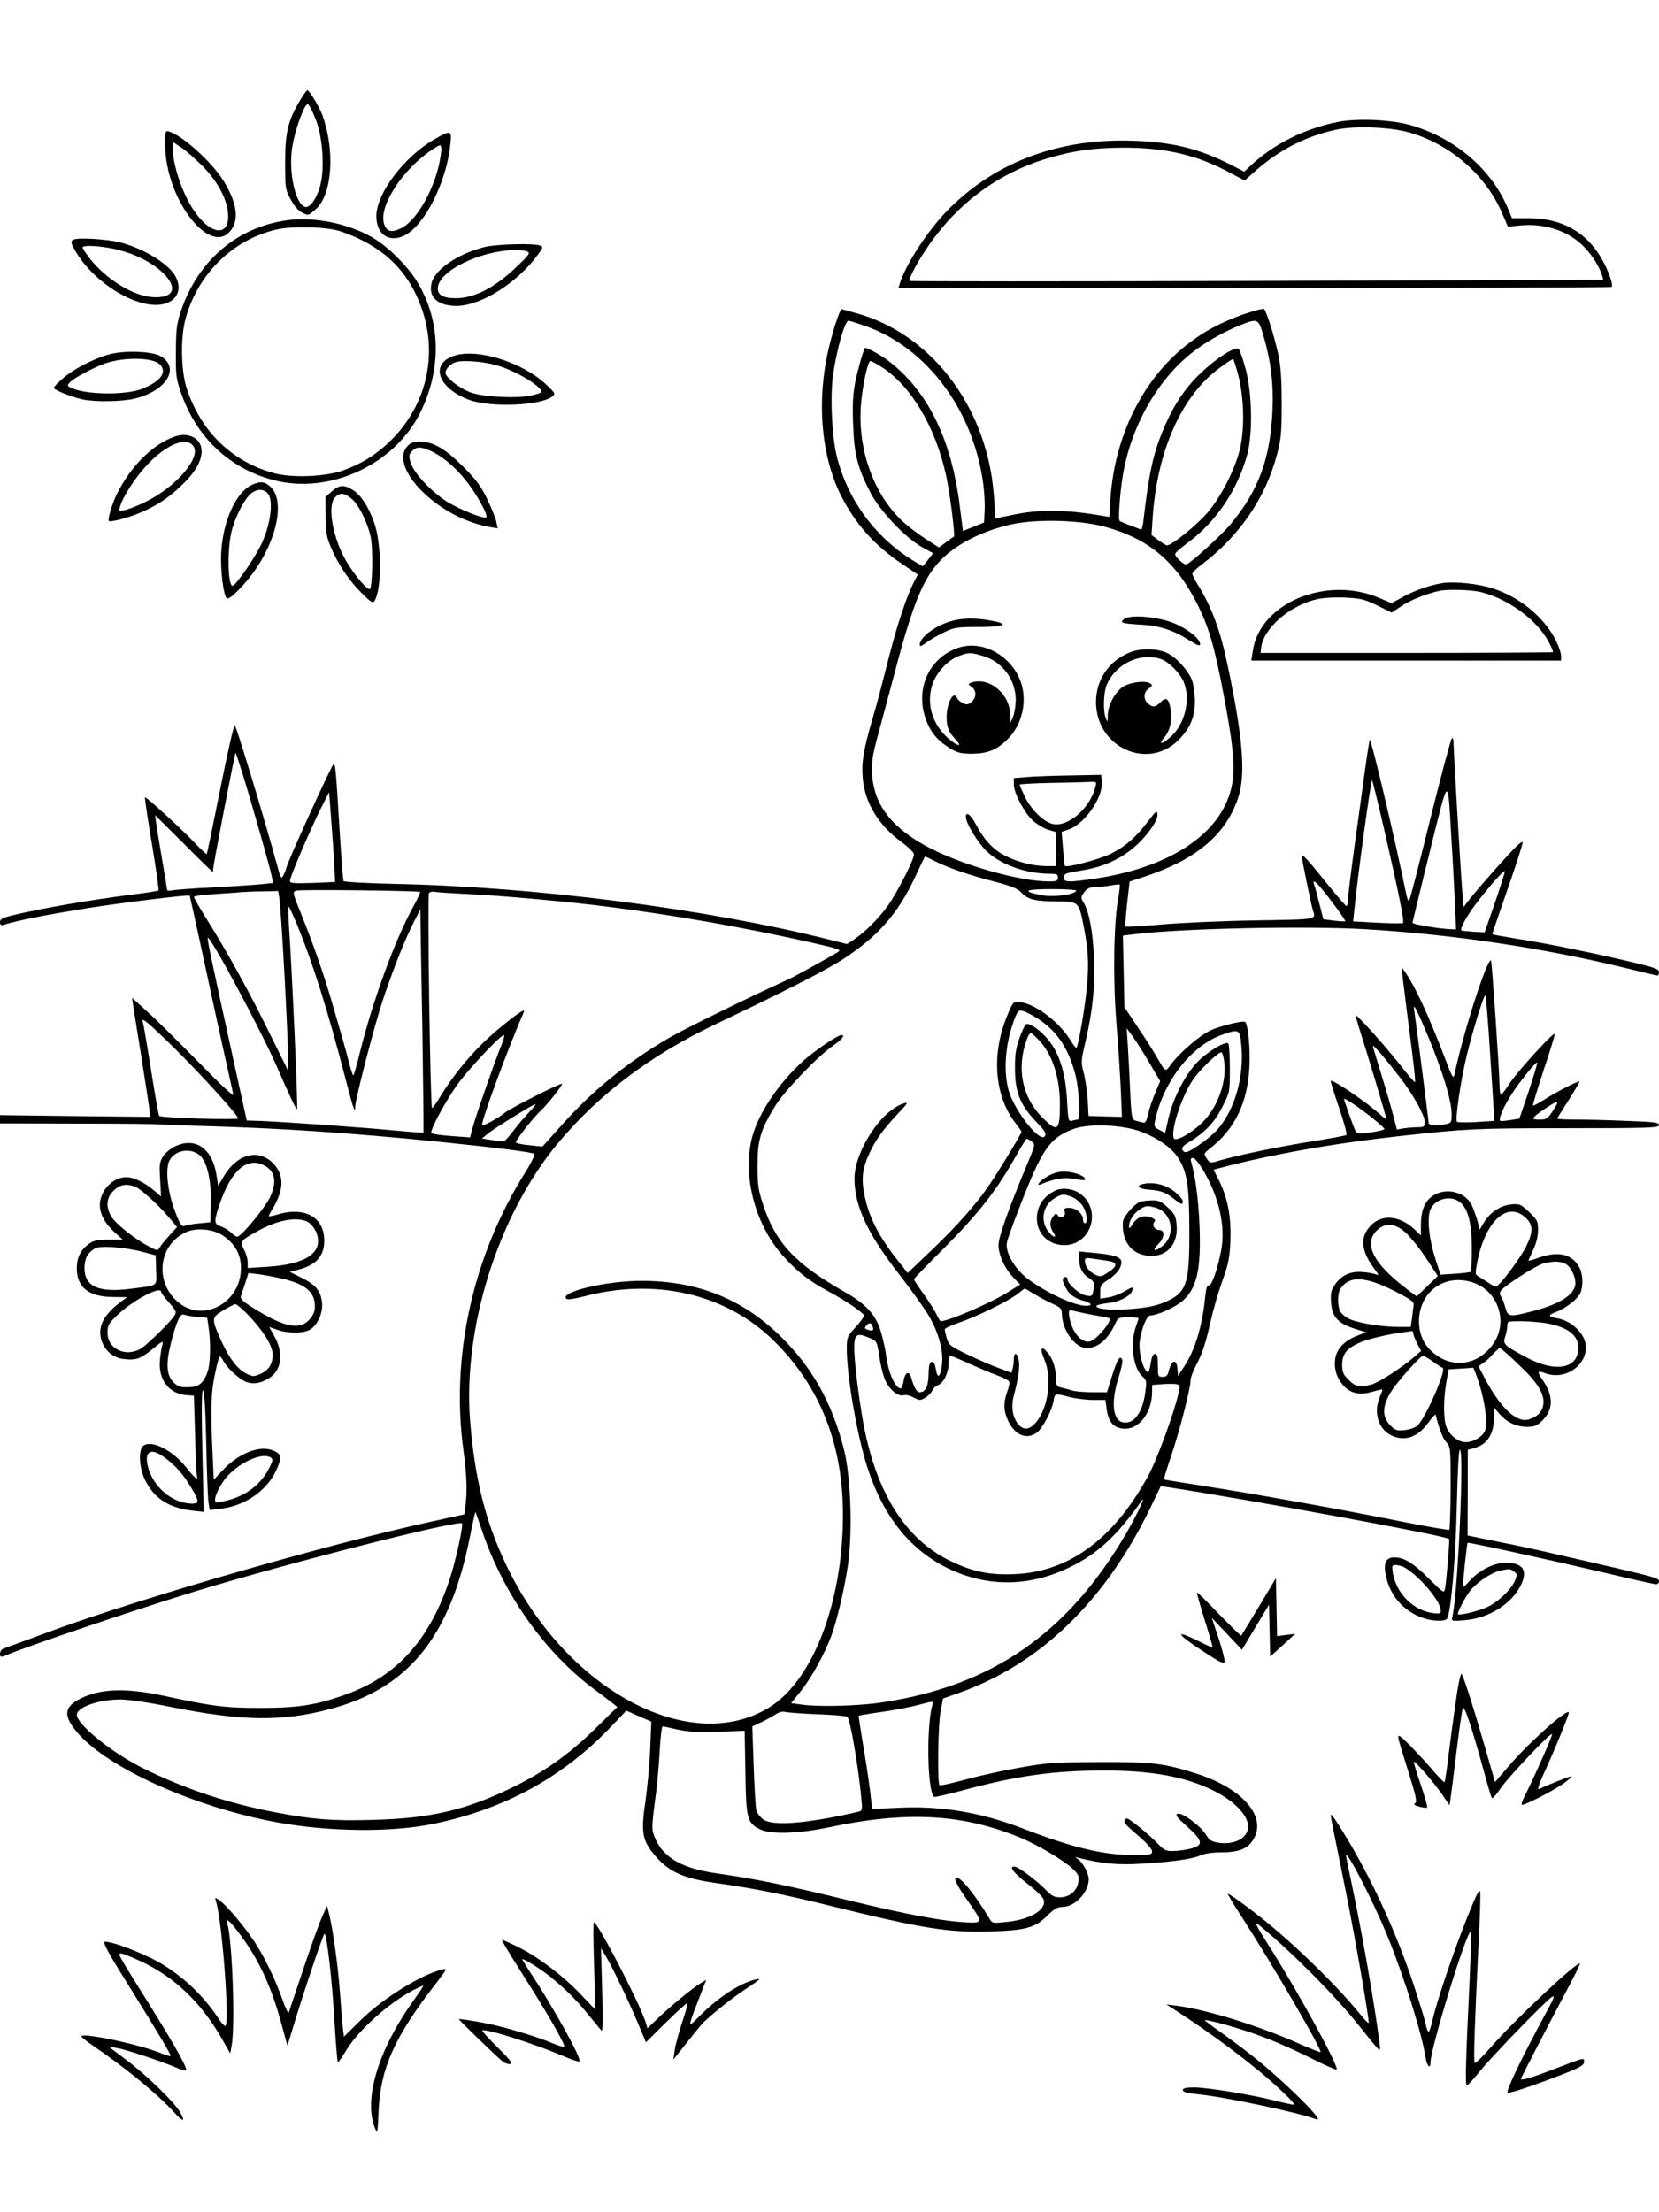 <?xml version="1.0" standalone="no"?>
<!DOCTYPE svg PUBLIC "-//W3C//DTD SVG 20010904//EN"
 "http://www.w3.org/TR/2001/REC-SVG-20010904/DTD/svg10.dtd">
<svg version="1.0" xmlns="http://www.w3.org/2000/svg"
 width="864pt" height="1152pt" viewBox="0 0 864 1152"
 preserveAspectRatio="xMidYMid meet">

<g transform="translate(0,1152) scale(0.1,-0.1)"
fill="#000000" stroke="none">
<path d="M1563 10998 c-63 -105 -78 -168 -78 -323 0 -134 1 -142 28 -192 16
-31 39 -59 57 -68 37 -19 33 -20 75 16 85 75 101 305 34 489 -15 42 -68 130
-78 130 -4 0 -21 -24 -38 -52z m81 -99 c38 -96 48 -263 22 -352 -19 -66 -55
-113 -79 -104 -49 19 -84 177 -66 304 12 89 65 236 82 230 7 -2 25 -37 41 -78z"/>
<path d="M6973 10886 c-175 -34 -339 -115 -460 -229 l-33 -31 -72 37 c-167 84
-301 117 -508 124 -378 13 -705 -106 -950 -347 -109 -106 -231 -291 -264 -397
l-7 -23 1854 0 c1019 0 1856 3 1860 6 12 13 -27 113 -70 176 -81 121 -203 182
-364 182 l-85 0 -19 46 c-85 208 -279 374 -515 440 -98 27 -270 34 -367 16z
m367 -56 c215 -62 400 -223 485 -425 l28 -65 66 6 c131 12 256 -31 335 -116
42 -45 76 -100 90 -146 l6 -21 -1802 -6 c-991 -3 -1806 -3 -1811 0 -4 2 9 35
29 71 157 283 390 476 685 566 135 41 241 56 399 57 222 0 385 -38 558 -132
l74 -39 61 54 c124 108 256 175 412 210 98 22 284 15 385 -14z"/>
<path d="M860 10768 c1 -294 248 -602 350 -436 35 58 19 142 -47 248 -61 97
-212 233 -280 254 -22 7 -23 5 -23 -66z m196 -114 c75 -77 124 -166 131 -239
14 -130 -88 -125 -178 10 -58 85 -108 232 -109 318 l0 38 48 -32 c26 -18 74
-61 108 -95z"/>
<path d="M2260 10793 c-157 -91 -300 -281 -300 -399 0 -96 68 -141 149 -99
103 53 216 277 236 469 9 80 5 81 -85 29z m25 -137 c-35 -144 -120 -287 -195
-324 -50 -25 -76 -19 -89 20 -32 90 93 285 250 389 43 28 44 28 47 8 2 -12 -4
-53 -13 -93z"/>
<path d="M1495 10373 c-259 -36 -462 -208 -551 -468 -24 -71 -27 -96 -28 -215
-1 -123 1 -142 27 -216 80 -232 254 -396 485 -455 290 -74 625 81 760 351 114
229 108 481 -16 684 -50 81 -152 183 -232 229 -127 74 -304 109 -445 90z m280
-58 c215 -74 349 -200 419 -395 88 -243 29 -505 -154 -689 -74 -74 -148 -122
-248 -159 -90 -34 -266 -42 -361 -17 -222 58 -389 221 -461 450 -27 87 -30
257 -5 350 62 236 247 418 476 470 84 19 265 14 334 -10z"/>
<path d="M381 10271 c-13 -8 -12 -15 5 -46 96 -180 346 -329 478 -285 62 20
83 78 51 139 -33 64 -161 144 -283 177 -71 19 -232 29 -251 15z m187 -42 c128
-22 249 -85 305 -157 51 -66 17 -107 -84 -99 -98 8 -237 94 -319 198 -22 28
-40 55 -40 60 0 12 60 11 138 -2z"/>
<path d="M2526 10234 c-133 -32 -256 -113 -277 -183 -22 -76 29 -125 131 -124
127 2 316 121 422 268 27 36 27 40 11 46 -31 13 -226 8 -287 -7z m219 -23 c18
-8 13 -16 -51 -77 -113 -110 -223 -167 -320 -167 -65 0 -94 16 -94 51 0 89
220 198 405 200 22 0 49 -3 60 -7z"/>
<path d="M6470 9881 c-121 -44 -206 -90 -296 -162 -225 -179 -370 -474 -391
-798 l-6 -93 -41 7 c-191 32 -320 33 -456 5 -52 -11 -96 -20 -97 -20 -2 0 -3
26 -3 58 0 31 -7 100 -14 152 -64 420 -341 758 -706 859 -41 12 -76 21 -77 21
-7 0 -36 -82 -57 -164 -76 -282 -55 -588 52 -803 77 -152 174 -261 319 -359
l83 -56 -21 -40 c-39 -77 -89 -229 -135 -411 -25 -100 -60 -234 -79 -297 -48
-164 -59 -230 -52 -311 11 -129 81 -245 202 -334 36 -26 65 -55 65 -64 0 -28
-88 -200 -135 -266 -48 -67 -121 -140 -177 -177 l-37 -24 -92 23 c-637 160
-1519 274 -2259 290 -146 3 -268 10 -271 15 -3 5 -13 142 -23 306 -17 278 -20
312 -30 301 -16 -18 -246 -523 -246 -542 -1 -7 -7 -22 -14 -35 -12 -22 -14
-18 -35 60 -60 221 -205 700 -218 721 -4 7 -38 -140 -75 -327 -37 -186 -69
-340 -71 -343 -3 -2 -31 24 -63 58 -69 73 -254 242 -259 237 -2 -1 14 -111 36
-242 22 -131 37 -241 35 -243 -3 -3 -69 -13 -149 -23 -215 -28 -436 -66 -589
-101 -74 -17 -88 -24 -88 -41 0 -14 5 -18 18 -14 88 26 207 49 432 86 177 28
531 72 538 66 1 -2 34 -149 72 -327 58 -271 133 -611 155 -708 4 -15 -61 45
-180 167 -103 105 -223 224 -267 263 l-80 73 7 -50 c4 -27 25 -157 46 -288 21
-131 39 -249 39 -261 l0 -21 -390 4 -390 5 0 -22 0 -21 403 -1 c221 0 411 -2
422 -4 11 -1 122 -6 247 -9 390 -11 762 -36 1208 -81 314 -32 493 -55 503 -64
4 -4 -17 -48 -48 -97 -272 -433 -389 -957 -321 -1449 17 -126 20 -213 10 -287
l-6 -44 -177 -39 c-520 -113 -1471 -386 -1951 -560 -79 -29 -248 -91 -272
-100 -10 -4 -18 -16 -18 -27 0 -15 4 -18 18 -13 130 55 680 240 1002 339 475
145 1367 372 1386 353 8 -8 -30 -183 -60 -278 -102 -319 -272 -513 -537 -610
-158 -58 -254 -73 -454 -73 -184 0 -247 8 -505 64 -195 41 -328 37 -432 -16
-80 -40 -88 -83 -30 -158 144 -190 610 -404 1056 -486 275 -50 602 -53 821 -6
366 77 665 241 914 501 l83 87 65 -29 65 -28 -6 -145 c-3 -80 -15 -203 -25
-273 -23 -154 -16 -200 43 -271 75 -92 150 -127 326 -152 182 -25 359 -60 580
-115 499 -123 625 -143 849 -137 185 6 233 19 298 85 34 33 51 43 77 43 64 0
136 76 136 144 0 31 -32 90 -58 106 -15 10 -14 10 3 6 110 -28 193 -37 291
-33 163 7 297 24 340 43 26 12 66 18 119 18 96 1 140 22 169 79 57 117 -71
257 -303 331 -173 55 -228 61 -511 60 -229 -1 -270 -4 -405 -28 -82 -14 -210
-42 -283 -62 -73 -20 -136 -34 -139 -30 -12 12 -8 311 5 381 l13 70 82 29
c423 149 764 479 1000 968 l52 109 35 -5 c430 -66 1450 -253 1467 -270 4 -4
-15 -232 -22 -263 -5 -20 -13 -14 -83 56 -81 81 -129 111 -181 111 -45 0 -58
-33 -42 -102 23 -101 92 -178 190 -213 51 -18 117 -20 127 -4 21 34 45 314 51
587 4 183 10 292 16 292 23 0 -10 -742 -39 -869 -5 -24 -5 -24 66 -18 124 10
243 85 291 183 37 78 10 116 -82 116 -60 -1 -135 -39 -185 -94 -31 -34 -34
-36 -34 -16 0 31 20 211 23 214 4 4 411 -85 710 -155 142 -34 264 -61 272 -61
8 0 15 7 15 15 0 16 -17 21 -234 72 -83 19 -216 50 -296 68 -80 19 -217 49
-306 66 l-161 33 1 223 0 223 36 10 c65 18 100 72 100 155 l0 56 30 -35 c39
-44 87 -66 144 -66 38 0 51 5 80 34 58 59 57 131 -5 217 -25 36 -21 43 15 29
136 -51 269 88 193 201 -29 44 -78 76 -127 84 -49 8 -50 17 -6 33 51 19 115
69 127 100 15 38 13 95 -5 130 -37 71 -108 89 -211 53 -30 -11 -55 -18 -55
-16 0 2 11 27 25 57 16 34 25 71 25 102 0 46 -3 53 -46 94 -45 42 -49 44 -95
40 -56 -6 -110 -42 -142 -96 l-21 -36 -11 45 c-7 24 -20 61 -30 83 -35 73
-144 96 -211 43 -36 -28 -54 -76 -54 -144 l0 -57 -32 31 c-90 85 -198 82 -252
-9 -32 -52 -17 -118 43 -197 23 -31 24 -34 6 -27 -11 4 -42 10 -70 12 -62 5
-110 -17 -143 -66 -20 -29 -23 -44 -20 -93 5 -74 38 -110 123 -136 l60 -19
-30 -11 c-50 -19 -73 -33 -100 -61 -50 -53 -43 -151 16 -210 38 -38 84 -46
148 -27 28 8 51 13 51 11 0 -3 -7 -21 -15 -41 -32 -76 -8 -161 56 -195 72 -38
144 -14 201 68 18 25 34 41 35 37 18 -75 37 -123 55 -143 22 -24 23 -29 23
-237 -1 -117 -4 -215 -7 -219 -4 -3 -109 15 -235 40 -306 62 -780 147 -1038
187 -115 18 -211 33 -213 35 -2 1 15 57 38 124 44 131 100 349 100 390 0 14
12 47 26 74 36 68 52 116 79 236 13 58 40 152 61 210 33 92 38 119 42 216 4
123 -15 219 -63 314 l-25 49 38 10 c266 70 587 127 932 165 341 38 400 41 873
41 430 0 477 2 477 16 0 14 -24 17 -167 22 -91 4 -210 7 -265 7 -54 0 -98 2
-98 5 0 2 27 46 60 97 32 51 57 94 56 96 -6 5 -122 -55 -185 -95 -29 -19 -55
-32 -57 -30 -3 2 23 86 56 187 34 100 59 184 57 186 -8 9 -193 -194 -233 -255
-21 -33 -42 -60 -46 -61 -5 0 -8 17 -8 38 0 64 -40 655 -45 660 -18 18 -145
-375 -190 -593 -6 -27 -12 -16 -54 95 -79 208 -151 363 -201 435 l-21 30 6
-55 c4 -30 15 -120 25 -200 33 -252 43 -341 39 -345 -3 -2 -37 38 -76 88 -80
102 -233 272 -233 259 0 -4 9 -35 19 -68 36 -110 141 -461 141 -470 0 -4 -15
6 -32 22 -69 64 -258 192 -258 174 0 -5 20 -69 45 -142 25 -73 41 -135 37
-138 -4 -4 -86 -19 -182 -34 -170 -27 -386 -72 -481 -100 -47 -14 -48 -14 -64
11 -17 25 -17 26 16 52 130 101 197 239 206 426 5 96 -7 218 -22 233 -9 9
-131 -20 -183 -45 -57 -27 -158 -115 -203 -175 -30 -42 -29 -43 -74 37 -16 28
-60 97 -99 155 l-70 105 -4 186 -4 187 49 6 c236 31 898 46 1217 27 455 -27
930 -98 1365 -205 80 -20 149 -36 153 -36 4 0 8 8 8 18 0 15 -23 24 -137 51
-193 46 -435 96 -593 121 -74 12 -136 23 -138 25 -1 1 23 73 54 161 64 183
104 305 104 318 0 5 -14 -3 -31 -20 -39 -36 -226 -248 -255 -289 l-22 -29 -6
74 c-8 95 -46 739 -46 782 0 20 -4 28 -9 22 -6 -5 -55 -191 -111 -414 -55
-223 -104 -414 -109 -424 -6 -15 -11 -4 -21 45 -52 256 -179 793 -186 786 -2
-2 -13 -68 -24 -148 -11 -79 -35 -259 -55 -399 -19 -140 -35 -270 -35 -288 0
-19 -4 -32 -9 -30 -4 2 -44 48 -89 103 -115 143 -142 173 -142 155 0 -15 45
-234 56 -275 16 -56 42 -52 -303 -58 -175 -3 -396 -13 -492 -22 -96 -8 -177
-13 -179 -10 -3 3 1 57 8 120 l13 114 81 27 c264 88 416 214 482 403 43 121
29 309 -52 694 -39 187 -85 310 -160 429 -13 21 -24 43 -24 50 0 7 22 29 48
48 196 147 334 348 393 575 21 78 24 113 24 265 0 133 -5 195 -19 260 -20 91
-60 218 -73 231 -4 4 -55 -10 -113 -30z m-1962 -59 c318 -113 559 -434 612
-817 6 -44 10 -108 8 -143 l-3 -63 -55 -22 -55 -22 -17 133 c-44 350 -170 603
-378 758 -38 28 -110 67 -115 62 -8 -9 -36 -106 -51 -178 -12 -64 -15 -115
-11 -219 5 -156 23 -226 90 -356 50 -96 180 -234 269 -284 l58 -32 -27 -34
-27 -34 -36 21 c-204 121 -349 313 -410 543 -27 103 -38 318 -21 436 19 130
61 279 80 279 5 0 45 -13 89 -28z m2071 -47 c39 -132 54 -248 48 -390 -10
-248 -71 -417 -215 -591 -47 -58 -207 -203 -233 -213 -13 -4 -59 38 -59 53 0
7 27 31 61 56 151 110 264 277 315 465 29 108 25 319 -9 444 -14 51 -30 98
-35 103 -21 21 -156 -74 -242 -169 -62 -70 -111 -150 -155 -258 -50 -121 -71
-217 -101 -473 -3 -24 -8 -42 -12 -40 -4 2 -30 12 -57 22 -28 11 -52 21 -54
23 -8 6 0 130 15 227 40 255 173 496 354 643 69 56 169 114 260 150 90 36 94
34 119 -52z m-128 -217 c29 -119 31 -281 5 -383 -28 -107 -96 -240 -166 -323
-54 -64 -187 -172 -212 -172 -5 0 -25 12 -45 27 l-36 27 6 91 c24 351 152 636
350 780 33 25 64 45 68 45 4 0 17 -42 30 -92z m-1860 51 c155 -99 282 -314
337 -569 19 -86 47 -310 40 -314 -2 -1 -20 -14 -40 -29 l-38 -28 -70 45 c-39
25 -91 65 -116 88 -151 139 -236 370 -221 600 7 101 36 238 50 238 6 0 32 -14
58 -31z m1166 -833 c229 -63 371 -184 483 -411 57 -116 87 -219 134 -470 65
-342 66 -446 5 -571 -94 -191 -339 -329 -674 -379 -141 -21 -165 -20 -165 5 0
12 8 21 23 24 12 3 51 10 87 16 95 17 178 54 246 109 71 58 137 148 132 182
-3 20 -8 16 -46 -34 -65 -86 -120 -135 -197 -173 -61 -30 -229 -74 -239 -63
-2 2 -6 43 -10 91 l-7 86 35 12 c83 27 181 166 174 247 l-3 38 -155 -3 c-85
-1 -188 -5 -227 -8 l-73 -6 0 -33 c0 -45 54 -147 100 -189 21 -19 57 -40 79
-47 l41 -12 0 -89 0 -88 -53 0 c-68 0 -157 23 -220 58 -58 31 -104 82 -144
158 -26 51 -53 71 -53 41 0 -35 65 -140 114 -185 74 -67 203 -112 322 -112 37
0 44 -3 44 -20 0 -17 -7 -20 -49 -20 -144 0 -431 79 -609 169 -202 102 -301
226 -310 390 -3 62 2 97 26 186 17 61 55 207 87 325 104 397 159 526 264 622
84 77 215 139 356 169 132 27 354 21 482 -15z m-4493 -1288 c48 -155 143 -488
151 -531 l7 -35 -54 -6 c-29 -3 -143 -11 -253 -17 -110 -5 -210 -13 -222 -16
-13 -3 -23 -1 -23 4 0 5 -12 77 -26 159 -14 82 -28 167 -31 189 l-5 40 148
-147 c81 -82 149 -148 151 -148 2 0 3 6 3 13 -1 15 113 607 117 607 1 0 18
-51 37 -112z m5945 -289 c75 -327 106 -478 98 -485 -3 -4 -63 -3 -133 1 l-127
7 7 67 c18 178 86 674 92 668 2 -2 31 -118 63 -258z m-1504 224 c-27 -113
-147 -215 -226 -193 -48 13 -112 78 -143 144 -14 30 -26 57 -26 60 0 3 73 7
163 9 89 1 179 4 201 5 37 2 38 1 31 -25z m1854 -273 c7 -102 14 -249 18 -327
l6 -143 -24 1 c-64 2 -204 26 -203 34 1 6 41 171 90 369 102 410 93 405 113
66z m-5817 -148 l3 -75 -117 -5 c-99 -3 -118 -2 -118 11 0 22 119 298 178 411
l26 51 12 -158 c7 -88 14 -193 16 -235z m3126 34 c69 -35 182 -74 311 -107 85
-22 120 -36 137 -54 36 -39 71 -48 182 -49 121 -1 120 0 145 -126 25 -124 29
-199 17 -325 -10 -106 -44 -302 -54 -312 -2 -2 -18 18 -35 46 -63 98 -188 189
-268 194 -26 2 -30 -4 -61 -81 -80 -199 -61 -414 48 -552 16 -21 30 -41 30
-44 0 -9 -115 -199 -164 -271 -69 -103 -175 -222 -304 -345 l-125 -119 -41 52
c-102 126 -156 228 -181 340 -21 96 -16 148 25 236 33 70 73 124 154 210 43
45 47 52 26 46 -118 -33 -260 -249 -260 -394 1 -141 67 -283 229 -492 66 -85
138 -185 160 -224 50 -86 75 -181 67 -249 -8 -67 -23 -81 -32 -27 -5 30 -11
41 -22 39 -11 -2 -15 -18 -16 -64 -1 -64 -16 -94 -46 -94 -16 0 -29 22 -45 78
-10 36 -32 26 -39 -18 -3 -22 -10 -40 -15 -40 -28 0 -64 80 -76 170 -3 30 -16
86 -27 124 -25 87 -77 145 -185 206 -261 148 -363 256 -429 457 -25 77 -29
103 -29 203 0 134 16 186 91 309 51 82 225 263 307 319 43 30 60 52 39 52 -19
0 -136 -79 -197 -133 -129 -116 -237 -276 -269 -403 -51 -201 19 -460 169
-622 75 -81 130 -123 230 -177 94 -51 185 -113 185 -126 0 -6 -20 -34 -45 -61
-43 -48 -45 -53 -45 -112 0 -144 55 -459 109 -623 84 -255 225 -429 426 -524
205 -96 423 -92 633 13 139 68 243 165 364 338 35 50 -21 -70 -79 -169 -304
-518 -697 -790 -1268 -876 -121 -19 -328 -24 -417 -12 l-58 8 50 62 c53 65
125 195 159 287 32 88 69 246 87 370 25 175 15 459 -20 599 -62 246 -167 433
-334 595 -199 194 -432 286 -722 286 -184 0 -426 -58 -391 -93 6 -6 37 -2 88
11 376 100 744 15 993 -230 240 -236 360 -539 360 -906 0 -458 -158 -867 -388
-1006 -417 -251 -1060 100 -1367 747 -106 223 -161 441 -186 738 -41 490 144
1080 456 1455 214 256 481 458 821 620 382 182 588 288 672 344 181 120 282
237 372 432 25 54 46 98 48 98 1 0 24 -11 50 -24z m2918 -216 l-54 -155 -58 3
c-33 2 -61 5 -63 7 -8 9 24 69 71 132 65 87 152 186 155 176 1 -5 -22 -78 -51
-163z m-908 78 c47 -56 132 -171 128 -175 -2 -2 -28 -1 -59 3 l-55 7 -21 82
c-11 45 -23 89 -27 98 -10 26 5 20 34 -15z m-1055 -60 c-23 -126 -27 -420 -9
-643 9 -110 19 -266 23 -346 l6 -145 -87 2 -87 3 -4 81 c-3 45 -12 109 -21
142 -15 58 -14 64 10 167 37 160 50 285 43 440 -6 135 -25 232 -54 282 -15 24
-14 29 3 52 15 20 28 27 59 27 22 1 58 5 80 9 22 4 43 6 46 5 3 -2 -1 -36 -8
-76z m-3635 37 c2 -2 -14 -37 -36 -77 -94 -169 -213 -496 -278 -760 -16 -65
-31 -118 -34 -118 -3 0 -14 33 -24 73 -18 70 -37 137 -90 317 -40 138 -95 294
-151 434 -52 129 -53 131 -32 138 21 7 638 0 645 -7z m3417 6 c-12 -21 -118
-34 -179 -23 -109 21 -90 32 53 32 79 0 130 -4 126 -9z m-4151 -33 c11 -67 46
-712 46 -833 l0 -70 -89 180 c-105 215 -220 425 -325 593 -42 67 -76 126 -76
131 0 5 48 12 108 15 59 4 121 8 137 10 17 1 67 4 112 4 l82 2 5 -32z m966 17
c170 -7 538 -40 740 -66 355 -45 713 -108 1069 -188 127 -29 150 -36 140 -45
-13 -11 -222 -127 -259 -144 -222 -101 -545 -260 -626 -307 -214 -125 -392
-269 -547 -441 l-112 -125 -65 7 c-36 3 -69 10 -73 14 -7 6 89 129 128 165 33
29 117 136 112 141 -6 6 -269 -127 -297 -150 -32 -27 -120 -75 -120 -66 0 33
136 402 218 590 9 21 -35 -8 -130 -87 -118 -98 -221 -217 -303 -350 -21 -35
-41 -63 -45 -63 -9 0 -25 1104 -16 1119 4 6 17 9 29 7 12 -3 83 -7 157 -11z
m-872 -162 c80 -195 158 -442 247 -784 43 -168 55 -203 55 -162 0 38 100 424
144 556 55 165 116 317 161 405 l34 67 1 -65 c0 -36 5 -297 10 -580 4 -283 7
-516 5 -518 -2 -2 -74 4 -162 12 -154 15 -563 44 -693 49 l-65 2 -77 350
c-105 478 -130 596 -126 601 13 12 278 -483 360 -671 67 -154 101 -225 105
-221 6 5 -26 722 -43 969 -3 48 -3 87 -1 87 2 0 23 -44 45 -97z m6212 -664
c11 -162 20 -308 20 -325 l0 -31 -92 -6 c-51 -3 -96 -2 -100 1 -11 11 19 215
51 347 34 139 90 319 97 312 3 -3 14 -137 24 -298z m-293 11 c59 -153 93 -272
93 -330 0 -45 -1 -48 -31 -54 -53 -10 -89 -7 -89 8 0 12 -59 473 -75 586 -4
29 0 25 26 -30 17 -36 51 -117 76 -180z m-2063 166 c100 -64 161 -155 197
-294 19 -74 27 -232 12 -232 -5 0 -17 -3 -29 -6 -20 -5 -21 -1 -27 108 -7 134
-38 237 -92 306 -40 52 -100 96 -120 89 -7 -3 -23 -36 -36 -74 -19 -54 -24
-88 -23 -163 1 -119 27 -183 109 -270 45 -46 55 -62 47 -76 -22 -40 -155 125
-188 234 -31 104 -18 257 33 384 14 35 19 39 41 33 13 -3 48 -21 76 -39z
m-4502 -148 c144 -142 338 -355 338 -372 0 -9 -402 2 -411 13 -3 3 -22 110
-42 236 -20 127 -39 238 -42 248 -15 37 17 12 157 -125z m5080 -76 l60 -102
-24 -58 c-14 -31 -31 -81 -38 -110 -10 -44 -15 -52 -31 -47 -10 3 -27 7 -37
10 -17 5 -20 21 -26 148 -3 78 -9 185 -12 237 l-6 95 26 -35 c15 -19 54 -81
88 -138z m483 83 c15 -159 -33 -331 -122 -434 -37 -44 -145 -121 -168 -121 -7
0 -15 6 -18 14 -4 10 9 23 36 39 81 48 135 105 174 185 38 75 38 77 38 198 0
67 -4 126 -8 130 -15 15 -117 -48 -167 -103 -62 -67 -123 -190 -145 -287 l-17
-76 -30 16 c-26 13 -29 19 -23 47 44 205 188 390 348 448 91 32 94 30 102 -56z
m-1050 24 c68 -75 105 -193 105 -330 0 -139 -12 -148 -91 -69 -108 108 -137
262 -79 414 5 14 14 26 19 26 5 0 25 -19 46 -41z m-2803 -20 c-27 -64 -129
-354 -148 -423 l-16 -59 -97 7 c-53 4 -100 11 -104 15 -10 10 57 138 125 239
52 78 242 281 253 271 3 -4 -3 -26 -13 -50z m4683 -175 c69 -91 125 -193 125
-227 0 -24 -4 -27 -37 -27 -21 0 -54 -3 -73 -6 l-35 -6 -19 73 c-10 40 -38
136 -62 213 -24 77 -44 145 -44 149 0 11 72 -74 145 -169z m-920 91 c16 -104
-32 -240 -113 -320 -53 -53 -137 -101 -148 -84 -20 33 36 211 96 302 37 55
132 147 151 147 4 0 11 -20 14 -45z m1587 -156 l-49 -144 -48 -8 c-26 -4 -50
-6 -52 -3 -10 9 18 74 59 137 43 68 128 172 134 166 2 -2 -18 -68 -44 -148z
m-826 -132 c41 -32 74 -62 74 -66 0 -5 -32 -12 -71 -18 -65 -9 -71 -8 -81 10
-9 18 -58 155 -58 164 0 8 64 -34 136 -90z m974 68 c0 -3 -12 -23 -26 -45 -24
-36 -31 -40 -67 -40 -48 0 -44 6 33 59 44 29 60 37 60 26z m-5337 -27 c-11
-13 -32 -36 -47 -53 -15 -16 -41 -49 -59 -72 -18 -23 -36 -44 -42 -46 -5 -2
-34 1 -62 6 l-53 8 31 26 c30 25 236 153 247 153 3 0 -4 -10 -15 -22z m3172
-122 c84 -32 156 -83 189 -133 48 -72 60 -147 60 -383 1 -291 -14 -328 -151
-380 -88 -33 -333 -41 -333 -11 0 5 27 11 59 15 64 7 124 39 129 70 3 16 -1
15 -40 -8 -23 -14 -62 -28 -85 -32 l-43 -7 0 37 c0 31 5 39 39 60 46 30 71 62
71 93 0 27 -37 39 -147 49 l-73 7 0 -36 c0 -48 15 -79 51 -102 26 -17 30 -25
25 -54 -7 -43 -8 -44 -45 -36 -32 7 -91 60 -91 82 0 14 -12 17 -23 7 -9 -9 12
-56 36 -82 12 -12 41 -28 64 -34 46 -11 58 -28 20 -28 -63 0 -216 72 -309 144
-67 53 -114 137 -104 186 3 16 33 101 67 187 117 302 156 358 280 404 81 30
257 22 354 -15z m-571 -51 c18 -14 17 -18 -22 -112 -98 -233 -152 -386 -152
-426 1 -54 32 -122 77 -169 l36 -37 -59 -37 c-87 -56 -313 -154 -355 -154 -3
0 -12 14 -20 32 -7 17 -37 64 -66 105 -29 41 -53 77 -53 81 0 4 66 72 146 152
193 192 289 316 398 513 21 37 41 67 44 67 4 0 15 -7 26 -15z m895 -154 c80
-136 114 -288 91 -411 -18 -97 -50 -189 -65 -184 -8 4 -14 -15 -19 -63 -14
-147 -52 -272 -108 -358 l-33 -50 -3 38 c-5 54 -31 45 -46 -15 -5 -21 -12 -28
-31 -28 -24 0 -25 3 -25 60 0 46 -3 60 -15 60 -9 0 -16 -14 -20 -37 -11 -64
-14 -69 -30 -46 -21 30 -36 109 -29 151 11 72 37 132 56 132 33 0 123 40 161
71 80 66 103 164 94 399 -6 135 -21 251 -43 328 -5 16 -2 22 9 22 9 0 34 -30
56 -69z m1334 -161 c43 -34 62 -109 62 -242 0 -64 -3 -119 -5 -121 -3 -2 -39
-7 -82 -10 l-76 -5 -27 84 c-30 93 -41 183 -31 238 13 67 104 99 159 56z m335
-75 c46 -38 49 -74 14 -148 -29 -63 -144 -217 -162 -217 -5 0 -25 10 -43 23
-19 12 -42 27 -51 32 -14 9 -14 16 0 85 42 200 152 301 242 225z m-614 -87
c25 -24 73 -83 105 -133 l59 -90 -55 -53 -55 -53 -52 39 c-173 131 -226 233
-157 303 46 45 96 41 155 -13z m-1554 -144 c51 -7 52 -26 1 -60 -37 -24 -41
-25 -70 -10 -32 17 -51 43 -51 71 0 14 7 16 40 11 22 -3 58 -9 80 -12z m2398
-27 c28 -30 44 -82 33 -110 -20 -52 -94 -93 -227 -127 -114 -29 -121 -28 -135
23 -6 23 -16 48 -21 54 -6 7 -8 20 -4 28 7 20 179 132 220 144 60 18 111 13
134 -12z m-908 -129 c85 -43 105 -57 102 -73 -1 -11 -5 -41 -8 -67 l-7 -48
-71 0 c-87 1 -212 22 -254 44 -17 9 -36 25 -42 37 -15 28 -15 91 0 116 45 71
127 68 280 -9z m420 40 c118 -44 171 -192 106 -301 -69 -118 -207 -150 -311
-70 -57 43 -84 99 -85 171 0 159 140 256 290 200z m-2292 -58 c27 -16 70 -39
95 -50 39 -18 47 -25 47 -48 0 -87 68 -182 129 -182 60 0 113 46 152 133 11
25 17 27 66 27 29 0 53 -2 53 -4 0 -2 -7 -23 -15 -46 -30 -86 -14 -213 33
-256 25 -24 25 -26 15 -95 -16 -102 -62 -159 -118 -145 -51 13 -59 108 -20
232 14 43 23 85 20 92 -11 28 -25 7 -52 -78 l-28 -90 -76 0 c-42 0 -89 4 -105
9 -16 5 -41 12 -56 15 -24 6 -28 11 -28 44 0 54 -17 108 -45 139 -33 40 -41
22 -16 -36 41 -95 21 -250 -42 -326 -35 -42 -67 -46 -96 -9 -28 36 -36 88 -22
143 25 94 33 153 27 186 -8 42 -26 47 -26 8 0 -16 -3 -38 -6 -50 l-6 -22 -67
25 c-36 13 -109 45 -162 70 -89 43 -97 49 -108 84 -6 20 -11 42 -11 47 0 6 30
20 68 33 90 30 258 111 307 149 22 17 41 31 42 31 2 0 24 -13 51 -30z m302
-107 c47 -8 86 -16 88 -18 14 -14 -65 -110 -100 -120 -40 -13 -90 40 -106 112
-10 46 -6 57 17 48 9 -4 54 -13 101 -22z m2359 -43 c113 -19 171 -62 171 -128
0 -109 -117 -132 -268 -52 -120 64 -127 71 -113 110 6 18 11 44 11 56 0 23 3
24 68 24 37 0 96 -5 131 -10z m-3505 -16 c9 -22 2 -27 -24 -19 -17 5 -19 10
-9 21 15 18 25 18 33 -2z m2816 -37 c0 -7 9 -31 20 -52 l21 -40 -38 -33 c-64
-55 -181 -131 -221 -142 -61 -16 -82 -12 -118 24 -29 29 -34 41 -34 80 0 56
25 86 95 116 41 18 153 44 230 53 17 2 33 5 38 6 4 0 7 -5 7 -12z m-2837 -22
c44 -18 44 -17 57 -101 5 -38 17 -88 26 -111 19 -53 68 -97 100 -89 13 4 36
-2 53 -12 28 -15 33 -16 58 -2 16 9 32 26 38 38 5 12 18 25 28 28 29 9 57 64
57 112 0 23 4 42 9 42 4 0 46 -17 92 -38 46 -21 113 -49 147 -62 35 -13 66
-28 68 -35 3 -6 -2 -30 -11 -54 -20 -57 -19 -97 4 -147 35 -77 96 -103 150
-65 30 22 80 115 88 167 6 39 8 39 83 19 30 -8 85 -15 121 -15 l66 0 7 -51 c9
-68 40 -99 97 -99 75 0 139 88 139 192 l0 36 53 4 c28 2 62 2 73 0 20 -4 21
-7 12 -45 -23 -105 -114 -354 -162 -439 -178 -323 -409 -492 -687 -505 -135
-7 -228 13 -347 72 -230 115 -379 354 -446 715 -22 121 -46 310 -47 381 -2 80
11 91 74 64z m3386 -141 c102 -96 137 -155 128 -211 -6 -37 -32 -62 -77 -75
-62 -18 -147 62 -227 214 l-33 63 22 15 c13 8 36 30 52 47 16 18 33 33 37 33
5 0 48 -38 98 -86z m-448 17 c22 -17 45 -31 52 -34 23 -7 -88 -261 -131 -301
-12 -10 -41 -21 -66 -23 -40 -5 -48 -2 -76 25 -52 53 -40 124 39 222 54 67
123 140 132 140 5 0 27 -13 50 -29z m243 -118 c29 -93 43 -194 32 -237 -8 -33
-60 -66 -102 -66 -39 0 -82 33 -100 76 -17 41 -18 141 -2 233 l12 70 60 4 c34
2 64 4 67 5 3 1 18 -37 33 -85z m-5194 -763 c113 -334 329 -638 590 -831 36
-26 76 -57 90 -68 l25 -20 -110 -108 c-135 -133 -263 -225 -420 -303 -252
-125 -438 -169 -742 -177 -212 -6 -311 2 -502 38 -251 47 -484 125 -702 234
-159 80 -339 226 -339 275 0 40 114 80 226 80 44 0 149 -15 269 -40 367 -73
575 -76 823 -10 408 107 626 375 729 896 15 74 28 133 29 131 1 -1 16 -45 34
-97z m4806 -193 c76 -45 181 -168 187 -219 2 -20 -2 -22 -33 -19 -105 10 -198
101 -216 209 -6 40 -5 42 17 42 13 -1 33 -6 45 -13z m569 -21 c17 -12 17 -16
5 -47 -20 -47 -86 -110 -143 -137 -47 -22 -146 -46 -154 -38 -6 5 34 83 61
119 31 42 108 95 152 106 55 13 58 13 79 -3z m-3029 -693 c-32 -111 -27 -446
8 -480 2 -3 67 12 143 32 287 78 478 105 747 105 247 0 423 -33 569 -106 108
-55 177 -127 177 -186 0 -59 -69 -96 -153 -84 -38 6 -49 13 -65 40 -28 47
-127 120 -149 111 -15 -5 -6 -17 51 -68 82 -74 85 -96 16 -114 -25 -6 -65 -12
-89 -12 -39 -1 -49 4 -80 37 -41 44 -149 132 -161 132 -15 0 -19 -15 -7 -30 7
-8 40 -39 75 -68 35 -31 62 -62 62 -73 0 -17 -8 -19 -102 -19 -153 0 -316 40
-568 137 -220 85 -427 120 -651 109 l-137 -6 -11 97 c-7 54 -23 163 -37 242
-13 79 -23 145 -22 146 2 2 55 11 119 20 64 9 147 25 185 35 88 23 86 23 80 3z
m-596 -50 c80 -3 149 -9 153 -13 15 -13 57 -259 72 -417 7 -70 7 -72 -16 -78
-264 -61 -446 -76 -495 -39 -15 11 -31 32 -35 46 -4 14 -10 119 -14 232 l-7
206 43 20 c24 11 58 29 74 40 20 14 38 19 55 15 14 -3 90 -9 170 -12z m-733
-79 c52 -12 102 -15 210 -12 l141 5 4 -216 c3 -243 9 -265 78 -298 54 -26 197
-22 350 10 413 88 703 72 1007 -54 90 -38 227 -119 271 -162 29 -28 33 -37 28
-67 -7 -47 -46 -80 -95 -80 -30 0 -44 7 -72 36 -44 47 -147 124 -165 124 -31
0 -10 -28 65 -88 44 -34 83 -72 86 -83 17 -52 -66 -104 -189 -117 -77 -8 -78
-8 -93 17 -84 140 -167 237 -178 209 -4 -9 19 -51 59 -108 86 -121 86 -124 6
-121 -124 5 -317 41 -620 115 -330 80 -475 110 -690 141 -196 28 -295 93 -330
216 -5 17 -1 76 10 151 10 68 21 185 25 261 4 75 11 137 16 137 4 0 38 -7 76
-16z"/>
<path d="M5855 8297 c-26 -20 -14 -24 90 -30 93 -5 169 -30 248 -81 44 -28 57
-32 57 -20 0 28 -66 80 -137 109 -85 34 -226 46 -258 22z"/>
<path d="M4967 8289 c-86 -20 -177 -85 -177 -127 0 -10 9 -7 35 12 19 15 61
39 93 54 52 25 67 27 180 27 138 0 165 15 59 34 -73 13 -136 13 -190 0z"/>
<path d="M4986 8145 c-158 -56 -227 -232 -155 -394 25 -56 60 -94 119 -129 37
-23 57 -27 115 -27 79 1 129 21 184 77 83 83 107 223 55 326 -61 124 -202 189
-318 147z m133 -41 c103 -30 171 -124 171 -231 -1 -32 -7 -71 -15 -88 l-13
-30 -1 43 c-2 112 -113 201 -206 166 -14 -6 -13 -8 5 -21 26 -18 26 -55 0 -78
-17 -15 -24 -16 -45 -7 -14 7 -28 19 -31 27 -17 43 -54 -26 -54 -100 0 -52 10
-77 48 -117 31 -34 16 -37 -24 -6 -95 74 -132 185 -99 291 20 65 82 131 141
152 50 18 60 18 123 -1z"/>
<path d="M5885 8123 c-108 -43 -175 -140 -177 -254 -4 -237 266 -365 429 -203
63 63 87 122 86 209 -1 40 -8 86 -17 108 -23 52 -83 117 -131 138 -50 23 -136
24 -190 2z m155 -33 c43 -12 103 -71 125 -122 37 -90 6 -220 -69 -286 -46 -40
-66 -42 -32 -2 29 35 41 84 33 141 -8 60 -23 73 -52 43 -28 -28 -42 -30 -67
-7 -25 22 -23 59 5 78 19 13 20 17 7 26 -27 18 -114 5 -148 -22 -40 -31 -72
-95 -73 -145 0 -36 -1 -37 -10 -14 -15 35 -12 133 4 172 46 109 167 169 277
138z"/>
<path d="M5460 5397 c-40 -21 -72 -58 -39 -44 71 29 121 38 171 28 29 -5 55
-8 57 -6 9 9 -13 25 -47 35 -57 15 -95 12 -142 -13z"/>
<path d="M5947 5353 c-33 -9 -12 -25 36 -28 63 -5 86 -13 128 -46 42 -33 49
-35 49 -15 0 8 -16 28 -35 44 -48 43 -118 60 -178 45z"/>
<path d="M5500 5322 c-64 -29 -100 -82 -100 -147 0 -79 60 -138 141 -139 144
-2 201 190 80 271 -33 23 -89 29 -121 15z m85 -36 c19 -8 44 -30 55 -48 21
-35 27 -88 10 -88 -5 0 -10 9 -10 20 0 30 -36 60 -71 60 -26 0 -29 -3 -24 -20
8 -25 -22 -40 -36 -19 -8 12 -12 11 -24 -5 -19 -25 -19 -56 1 -84 21 -31 0
-28 -25 3 -45 58 -31 137 31 175 39 24 48 24 93 6z"/>
<path d="M5934 5260 c-29 -12 -84 -77 -86 -103 -7 -108 51 -177 149 -177 85 0
138 65 131 158 -4 49 -9 59 -46 94 -35 32 -48 38 -84 37 -24 0 -52 -4 -64 -9z
m84 -29 c87 -25 108 -144 34 -201 -39 -31 -54 -23 -21 10 34 33 37 75 6 75
-24 0 -39 26 -25 42 8 9 3 15 -17 23 -38 15 -74 2 -96 -34 -14 -22 -19 -26
-19 -13 0 34 27 73 65 95 25 14 32 14 73 3z"/>
<path d="M570 9675 c-81 -22 -190 -78 -243 -126 -26 -22 -47 -44 -47 -49 0
-10 92 -47 150 -60 67 -14 208 -12 275 5 164 42 234 160 132 220 -43 26 -189
31 -267 10z m262 -52 c41 -41 6 -88 -92 -128 -87 -34 -302 -31 -373 7 -17 9
-18 11 -2 28 20 22 134 82 187 99 101 33 244 29 280 -6z"/>
<path d="M2361 9666 c-123 -44 -80 -167 82 -228 110 -41 371 -31 433 17 18 14
17 17 -32 63 -126 118 -364 191 -483 148z m221 -47 c97 -26 238 -109 238 -140
0 -4 -26 -13 -57 -19 -75 -16 -243 -7 -308 15 -60 21 -135 79 -135 104 0 19
24 44 50 54 34 13 139 6 212 -14z"/>
<path d="M908 9246 c-114 -41 -225 -152 -298 -296 -24 -47 -51 -136 -43 -143
7 -7 83 12 143 35 93 36 161 79 231 146 74 69 109 129 109 183 0 66 -69 102
-142 75z m96 -45 c51 -56 -83 -216 -249 -296 -39 -19 -87 -38 -105 -41 -30 -7
-32 -6 -25 17 16 55 81 155 142 219 97 103 197 146 237 101z"/>
<path d="M2122 9197 c-48 -51 -16 -147 82 -241 98 -94 222 -158 349 -181 l39
-6 -7 33 c-3 18 -25 71 -47 118 -33 69 -57 101 -127 171 -94 94 -156 129 -224
129 -33 0 -49 -6 -65 -23z m114 -22 c60 -25 129 -81 187 -153 57 -70 122 -187
109 -196 -15 -9 -144 43 -208 84 -82 54 -170 148 -185 200 -11 35 -10 42 6 60
22 24 43 25 91 5z"/>
<path d="M1314 8996 c-84 -37 -152 -186 -162 -351 -5 -94 12 -230 30 -241 15
-9 103 81 155 160 115 172 145 364 66 426 -30 23 -46 24 -89 6z m81 -46 c28
-31 17 -146 -25 -244 -30 -73 -141 -236 -159 -236 -25 0 -28 184 -6 279 18 76
68 174 103 202 32 24 64 24 87 -1z"/>
<path d="M1728 8961 l-33 -29 1 -99 c0 -83 4 -108 27 -162 37 -89 96 -176 162
-241 45 -45 57 -52 65 -40 40 64 38 303 -3 413 -30 83 -69 141 -112 167 -44
27 -69 25 -107 -9z m103 -38 c38 -32 84 -125 100 -201 12 -59 9 -255 -4 -269
-11 -10 -76 65 -122 142 -71 119 -102 289 -61 334 25 28 48 26 87 -6z"/>
<path d="M7515 8484 c-65 -10 -143 -37 -204 -70 l-64 -35 -61 26 c-278 121
-628 -26 -662 -278 l-7 -47 807 0 806 0 0 25 c0 14 -12 49 -26 78 -62 123
-190 229 -333 274 -73 23 -195 36 -256 27z m205 -49 c139 -37 283 -143 344
-255 15 -28 26 -53 24 -56 -3 -2 -346 -4 -764 -4 l-759 0 3 27 c12 102 151
222 293 253 32 7 95 11 147 8 79 -4 99 -9 165 -41 l75 -37 51 34 c43 30 130
64 196 79 45 10 174 6 225 -8z"/>
<path d="M913 5551 c-24 -11 -52 -35 -64 -53 -18 -29 -20 -44 -15 -121 l5 -88
-35 30 c-48 42 -107 71 -146 71 -71 0 -138 -71 -138 -145 0 -48 27 -98 80
-145 l39 -35 -72 0 c-59 0 -78 -4 -105 -23 -42 -31 -62 -70 -62 -127 0 -99 62
-148 188 -149 l74 -1 -34 -25 c-89 -67 -120 -129 -100 -198 17 -55 61 -93 116
-99 64 -8 88 1 152 53 49 41 56 44 50 23 -4 -13 -10 -49 -13 -81 -10 -101 46
-176 138 -183 l39 -3 6 -203 c3 -112 7 -210 10 -217 8 -25 -14 -7 -55 45 -72
92 -184 148 -226 113 -25 -21 -20 -117 11 -178 48 -97 127 -146 251 -159 l54
-6 -7 317 c-5 217 -4 316 3 316 7 0 13 -93 17 -272 3 -150 8 -290 12 -312 l6
-39 52 6 c128 13 244 92 294 199 31 68 29 86 -14 104 -71 30 -181 -13 -265
-103 l-46 -49 -6 140 c-11 224 -8 315 12 409 10 48 21 90 24 93 3 3 12 -7 20
-23 22 -40 87 -99 124 -111 36 -12 75 -4 117 23 63 41 73 128 27 213 -16 28
-29 52 -28 52 1 0 20 -7 42 -15 55 -20 140 -19 171 2 40 26 67 89 61 141 -7
60 -32 91 -106 128 l-62 31 47 12 c97 25 139 78 132 168 -9 110 -108 159 -241
119 -26 -8 -47 -12 -47 -9 0 3 8 20 19 37 59 99 62 171 10 231 -77 87 -193 60
-265 -63 l-28 -47 -8 53 c-21 140 -109 203 -215 153z m126 -46 c40 -34 63
-135 59 -260 l-3 -90 -61 -6 c-33 -3 -65 -9 -71 -12 -16 -10 -28 9 -58 93 -32
91 -43 196 -25 241 25 58 108 76 159 34z m349 -61 c47 -31 53 -87 17 -161 -30
-59 -149 -203 -169 -203 -7 0 -21 9 -31 20 -10 11 -33 25 -51 32 -40 14 -41
23 -13 109 63 191 152 264 247 203z m-685 -103 c29 -11 123 -96 178 -162 l41
-49 -39 -43 c-22 -24 -45 -52 -51 -63 -11 -19 -12 -18 -58 6 -71 37 -169 115
-193 153 -31 51 -28 99 10 136 32 32 66 39 112 22z m910 -191 c14 -11 31 -36
37 -54 33 -101 -58 -161 -262 -173 l-98 -6 0 29 c0 17 -8 46 -19 66 -22 44
-20 47 72 98 111 62 221 78 270 40z m-454 -63 c65 -43 96 -99 96 -171 -1 -183
-201 -288 -331 -174 -121 107 -97 298 46 362 54 24 139 16 189 -17z m-416 -86
l68 -18 2 -77 c3 -88 16 -78 -130 -97 -170 -22 -243 11 -243 108 0 49 17 80
55 102 26 16 159 6 248 -18z m737 -142 c117 -30 160 -69 160 -144 0 -24 -9
-45 -28 -66 -51 -57 -132 -41 -290 58 -54 33 -72 50 -68 62 3 9 13 40 23 69
l17 53 56 -7 c30 -4 89 -15 130 -25z m-640 -68 c0 -4 18 -29 41 -55 38 -43 40
-48 26 -69 -22 -34 -139 -148 -172 -169 -79 -48 -175 -3 -175 82 0 36 6 48 43
84 83 82 237 165 237 127z m447 -113 c84 -87 133 -165 133 -212 0 -51 -22 -83
-67 -102 -30 -13 -38 -13 -68 2 -46 22 -88 75 -131 168 -54 119 -54 125 8 162
29 18 58 32 63 33 6 1 34 -23 62 -51z m-260 -16 l52 -4 7 -47 c12 -74 10 -193
-4 -232 -22 -63 -46 -82 -102 -83 -41 -1 -54 4 -76 25 -37 38 -41 95 -14 204
29 114 49 158 69 149 9 -4 39 -9 68 -12z m-171 -731 c57 -41 98 -88 138 -155
44 -73 45 -86 7 -86 -103 0 -207 88 -232 198 -17 76 18 94 87 43z m554 -1 c12
-8 12 -14 -4 -47 -44 -92 -124 -154 -233 -179 -50 -12 -53 -11 -53 7 0 25 32
86 62 120 71 77 184 127 228 99z"/>
<path d="M6556 3153 c-49 -81 -90 -149 -92 -151 -1 -2 -53 49 -115 112 -61 64
-113 115 -115 113 -2 -2 16 -66 40 -143 24 -76 42 -140 41 -142 -2 -2 -29 10
-61 26 -142 71 -135 48 15 -49 86 -57 107 -66 109 -52 1 10 -13 65 -32 123
l-35 105 79 -83 78 -83 71 118 70 117 3 -136 3 -135 65 59 65 60 -47 -6 -47
-6 -3 151 -3 151 -89 -149z"/>
<path d="M7582 2662 c-12 -81 -29 -208 -38 -282 -9 -74 -18 -137 -21 -140 -2
-3 -25 20 -51 50 -71 83 -174 190 -184 190 -11 0 -11 -2 49 -193 37 -120 44
-150 33 -157 -10 -6 -4 -11 21 -18 19 -5 37 -7 41 -5 4 2 -11 56 -33 120 -22
63 -38 117 -36 119 6 6 108 -112 150 -174 l36 -53 5 33 c3 18 17 128 31 243
14 116 29 218 33 229 8 20 47 -98 113 -339 18 -66 35 -124 39 -128 4 -4 24 18
44 49 40 59 261 293 269 284 5 -5 -96 -232 -143 -324 -11 -21 -18 -41 -15 -44
7 -8 162 71 220 112 27 20 45 36 39 36 -10 0 -97 -34 -171 -67 -7 -3 5 33 26
79 53 114 131 304 131 319 0 29 -196 -144 -304 -268 l-80 -93 -44 153 c-66
229 -122 406 -131 411 -4 3 -18 -61 -29 -142z"/>
<path d="M6930 2068 c0 -7 20 -110 79 -398 44 -216 125 -680 119 -685 -2 -2
-20 16 -40 41 -139 171 -390 412 -576 551 -62 47 -115 84 -117 81 -2 -2 32
-60 77 -128 156 -242 415 -686 405 -696 -2 -2 -53 18 -114 45 -208 92 -475
175 -633 196 l-55 7 110 -72 c115 -76 267 -188 370 -273 101 -83 198 -177 183
-177 -8 0 -50 9 -94 20 -119 31 -357 70 -425 70 -43 0 -59 -4 -59 -14 0 -9 21
-15 73 -21 140 -13 532 -96 622 -131 56 -22 -168 200 -335 332 -47 37 -120 91
-162 121 -43 30 -80 58 -83 62 -2 5 42 -5 98 -20 171 -48 283 -92 461 -180 65
-33 123 -58 127 -57 18 6 -196 399 -353 646 -73 115 -80 132 -43 101 174 -145
388 -361 514 -519 119 -149 112 -143 105 -85 -22 178 -93 585 -145 828 -16 76
-29 140 -29 143 0 38 145 -243 217 -421 89 -219 178 -505 198 -632 7 -43 25
-60 25 -23 0 72 186 680 209 680 3 0 1 -109 -5 -242 -21 -437 -24 -558 -15
-558 5 0 35 33 67 73 67 82 349 374 378 389 14 8 8 -9 -24 -68 -128 -235 -222
-429 -208 -432 15 -3 168 49 316 108 64 26 82 37 82 53 0 23 4 24 -152 -36
-125 -48 -183 -65 -177 -51 15 32 137 268 216 417 53 98 94 180 91 182 -13 13
-344 -297 -464 -436 -43 -49 -81 -86 -84 -82 -7 8 1 227 20 618 7 132 11 254
9 270 -3 24 -16 -1 -68 -130 -69 -172 -161 -444 -181 -537 -7 -32 -16 -58 -20
-58 -4 0 -11 17 -15 38 -3 20 -33 116 -65 213 -86 258 -204 517 -334 737 -65
109 -95 152 -96 140z"/>
<path d="M1124 1622 c33 -102 74 -652 49 -652 -6 0 -23 19 -38 43 -86 131
-216 246 -350 311 -99 48 -216 89 -240 84 -10 -2 19 -58 107 -198 192 -309
240 -391 236 -396 -3 -2 -22 3 -44 12 -106 45 -402 109 -420 91 -3 -3 23 -24
58 -48 168 -114 336 -251 427 -351 45 -50 58 -48 29 3 -29 52 -181 199 -289
279 l-84 63 45 -8 c47 -8 232 -69 313 -104 26 -11 47 -16 47 -10 0 24 -80 163
-251 435 -49 77 -92 149 -95 159 -8 21 9 17 102 -25 177 -80 319 -214 428
-404 l45 -79 7 39 c20 97 4 548 -22 637 -11 37 15 13 74 -67 97 -134 158 -269
211 -467 l28 -102 27 89 c58 193 160 494 166 494 12 0 40 -245 52 -457 7 -117
15 -213 18 -213 3 1 23 30 45 66 65 106 224 247 352 313 23 11 44 21 47 21 3
0 -19 -34 -49 -76 -186 -258 -264 -519 -201 -669 12 -27 13 -18 18 95 10 221
84 385 296 658 61 79 63 83 36 76 -111 -26 -311 -151 -429 -267 l-84 -83 -5
40 c-2 23 -10 110 -16 195 -10 139 -38 339 -59 416 l-8 30 -26 -58 c-14 -31
-58 -153 -97 -270 -39 -116 -73 -219 -76 -227 -3 -8 -18 24 -34 70 -36 102
-95 224 -147 302 -52 78 -139 181 -175 208 -28 21 -30 21 -24 2z"/>
<path d="M3094 1283 l6 -228 -77 81 c-93 97 -217 191 -326 246 -44 21 -81 38
-83 36 -2 -2 42 -76 98 -164 138 -215 237 -388 226 -393 -5 -1 -31 7 -58 18
-76 33 -256 87 -345 104 -79 16 -145 25 -145 22 0 -5 210 -208 229 -221 12 -9
29 -14 39 -12 13 3 -4 25 -67 87 -46 45 -81 84 -79 87 14 13 268 -67 429 -136
40 -17 74 -28 77 -25 13 13 -139 287 -256 463 -23 35 -42 66 -42 69 0 9 94
-49 145 -90 81 -66 133 -117 198 -197 33 -41 65 -79 70 -85 6 -6 7 70 3 210
l-6 220 21 -35 c33 -53 119 -232 169 -350 l44 -105 104 103 c57 56 108 102
112 102 4 0 -8 -44 -26 -97 -18 -54 -36 -120 -40 -148 l-7 -50 62 78 c34 43
72 90 84 104 31 35 150 132 227 183 87 58 90 61 44 49 -81 -23 -188 -94 -283
-190 -61 -61 -61 -63 -1 93 l38 98 -30 -18 c-38 -22 -169 -130 -229 -189 l-47
-45 -12 38 c-33 101 -248 514 -267 514 -4 0 -3 -102 1 -227z"/>
</g>
</svg>
